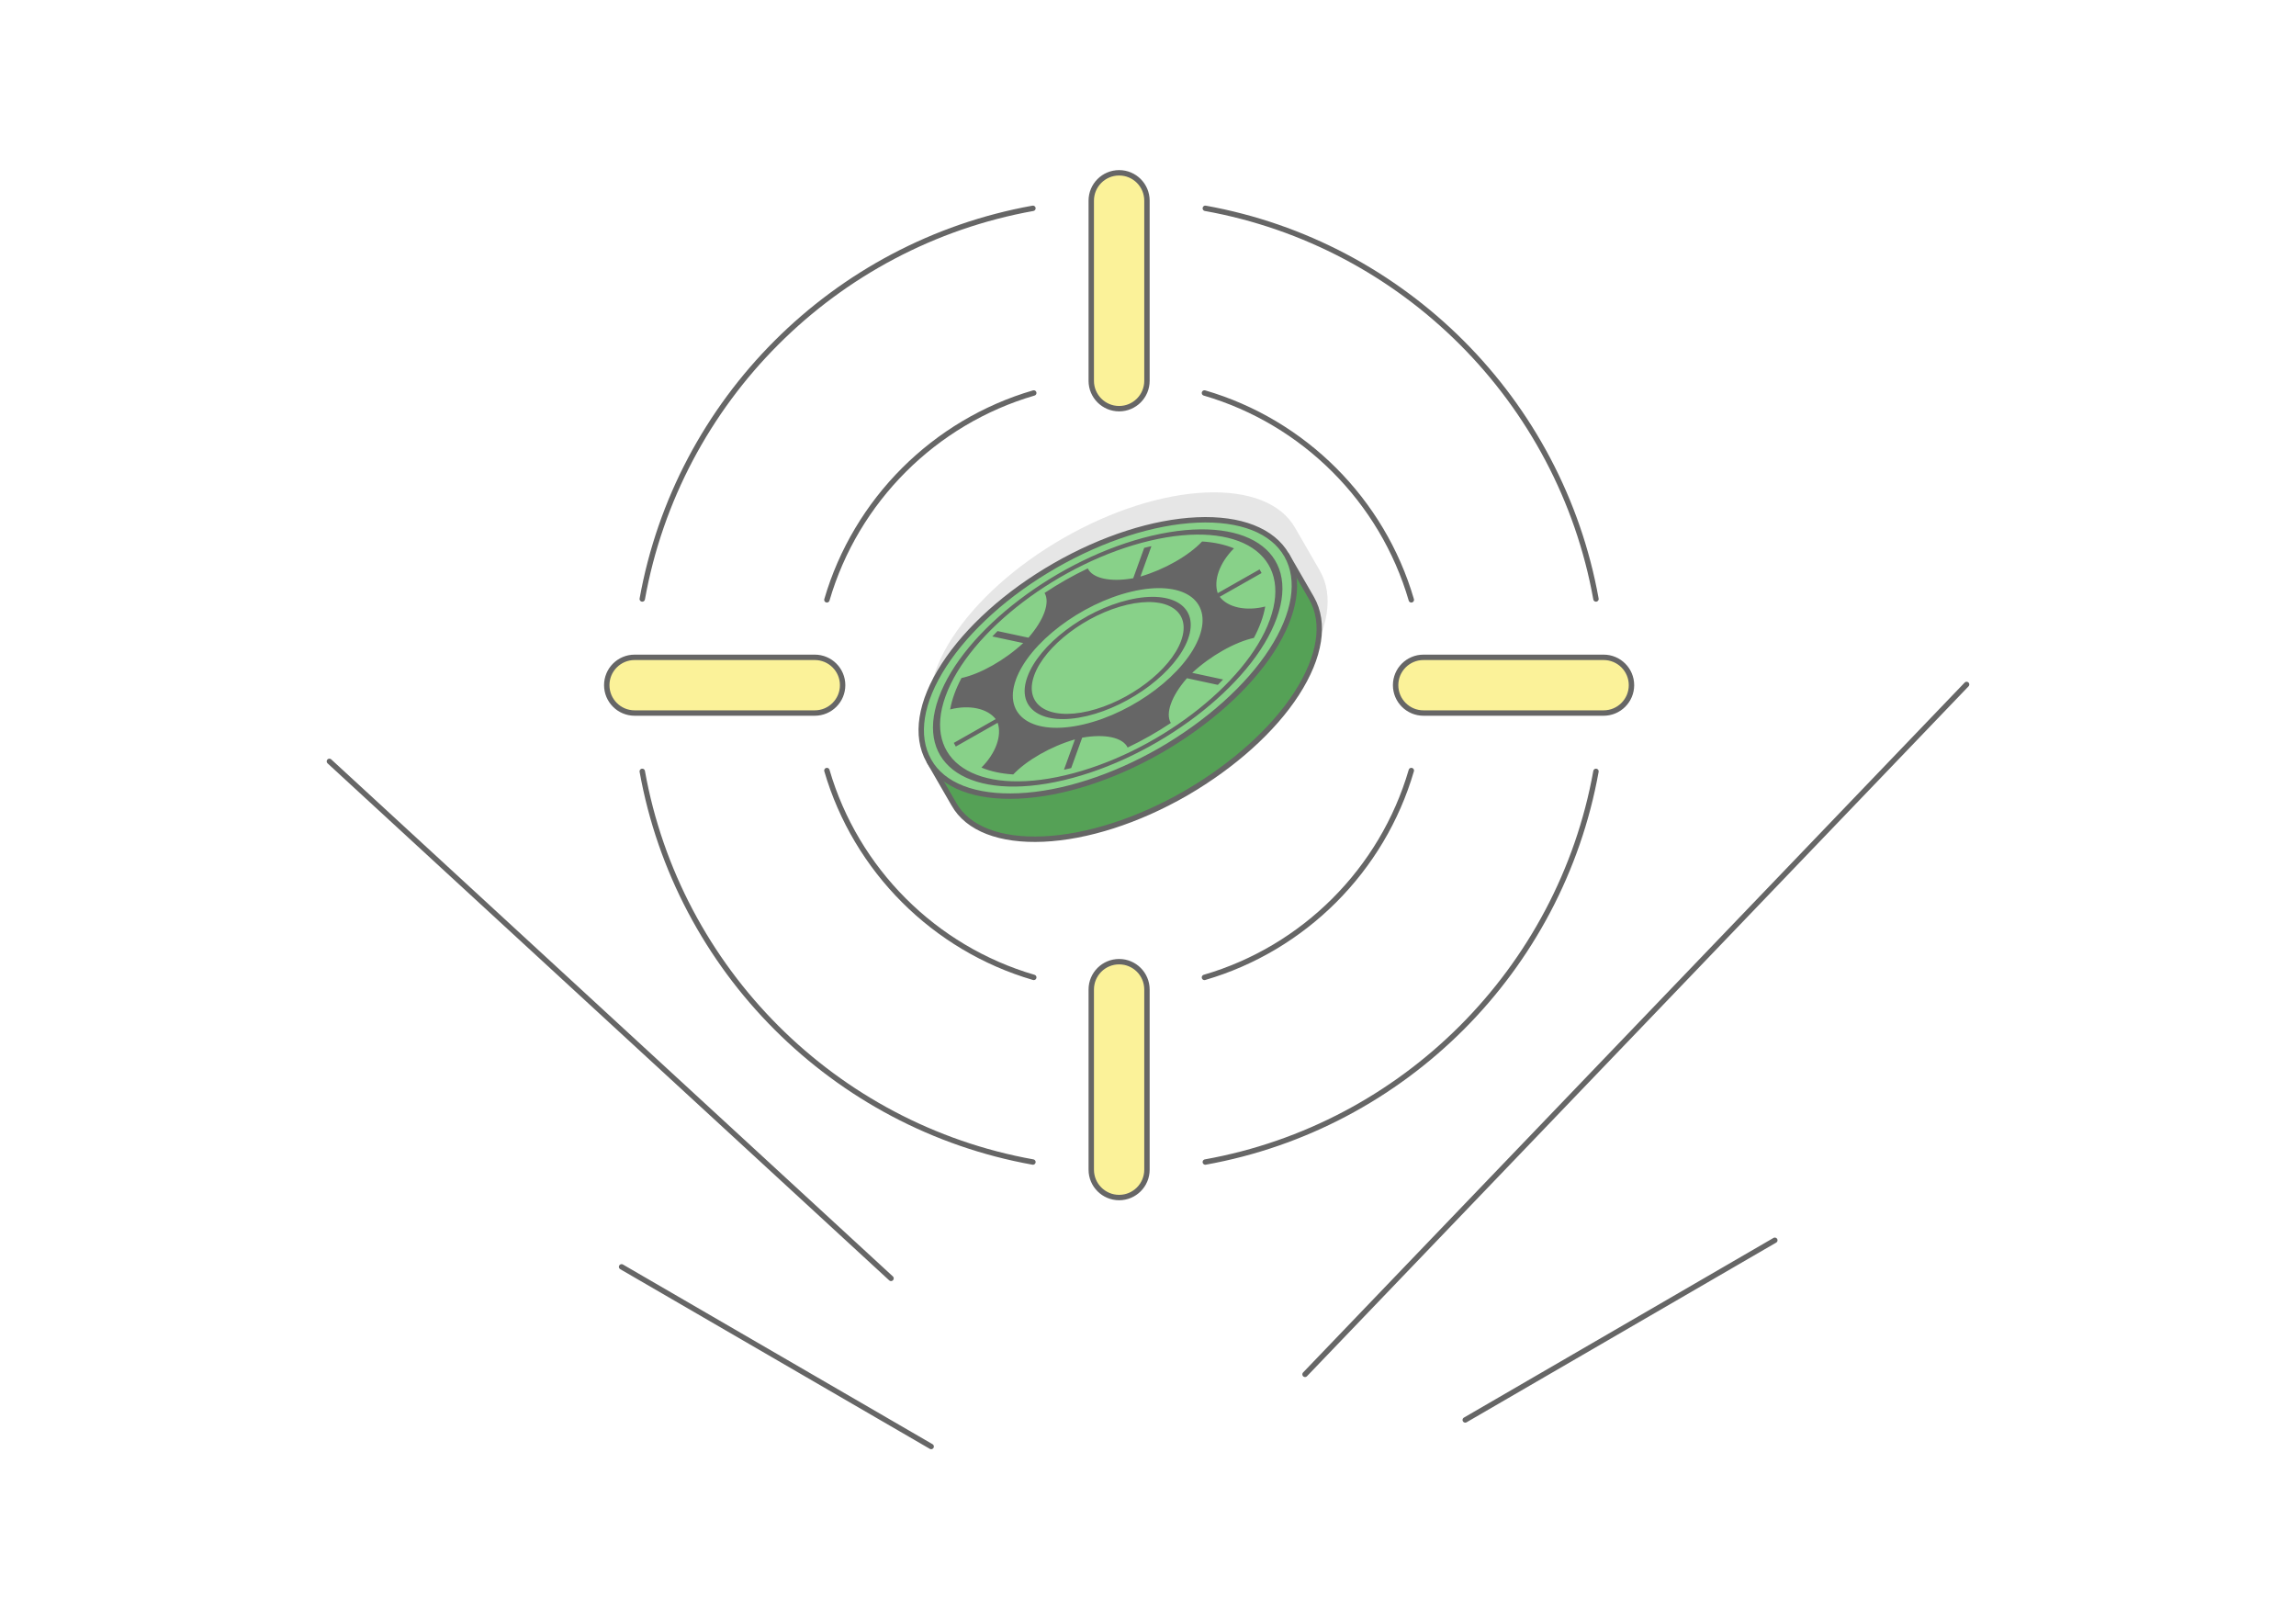 <?xml version="1.0" encoding="UTF-8"?>
<!DOCTYPE svg PUBLIC "-//W3C//DTD SVG 1.1//EN" "http://www.w3.org/Graphics/SVG/1.1/DTD/svg11.dtd">
<!-- Creator: CorelDRAW 2020 (64-Bit) -->
<svg xmlns="http://www.w3.org/2000/svg" xml:space="preserve" width="425px" height="300px" version="1.1" style="shape-rendering:geometricPrecision; text-rendering:geometricPrecision; image-rendering:optimizeQuality; fill-rule:evenodd; clip-rule:evenodd"
viewBox="0 0 9607.7 6781.9"
 xmlns:xlink="http://www.w3.org/1999/xlink"
 xmlns:xodm="http://www.corel.com/coreldraw/odm/2003">
 <defs>
  <style type="text/css">
   <![CDATA[
    .str1 {stroke:#666666;stroke-width:22.6;stroke-linecap:round;stroke-linejoin:round;stroke-miterlimit:2.613}
    .str0 {stroke:#666666;stroke-width:22.6;stroke-linecap:round;stroke-linejoin:round;stroke-miterlimit:2.613}
    .fil1 {fill:none}
    .fil4 {fill:#55A156}
    .fil6 {fill:#666666}
    .fil5 {fill:#88D189}
    .fil3 {fill:#E6E6E6}
    .fil0 {fill:white}
    .fil2 {fill:#FBF299;fill-rule:nonzero}
   ]]>
  </style>
 </defs>
 <g id="Layer_x0020_1">
  <g id="_2266742588448">
   <g>
    <g>
     <rect class="fil0" width="9607.7" height="6781.9"/>
     <g>
      <path class="fil1 str0" d="M5461 5750.9l2768.3 -2886.8m-4332.8 3188.8l-1295.4 -751.8m1127.4 48.2l-2350.1 -2163.4m4753 2755.8l1295.4 -751.8"/>
     </g>
    </g>
    <g>
     <path class="fil1 str1" d="M5043.7 871.7c830.5,149.2 1485.5,804.2 1634.7,1634.7m0 721.4c-149.2,830.6 -804.2,1485.6 -1634.7,1634.7m-721.4 0c-830.6,-149.1 -1485.6,-804.1 -1634.7,-1634.7m0 -721.4c149.1,-830.5 804.1,-1485.5 1634.7,-1634.7"/>
     <path class="fil1 str1" d="M5040.1 1644.4c416.2,121.3 744.3,449.4 865.6,865.6m0 714.3c-121.3,416.1 -449.4,744.2 -865.6,865.6m-714.3 0c-416.2,-121.4 -744.2,-449.5 -865.6,-865.6m0 -714.3c121.4,-416.2 449.5,-744.2 865.6,-865.6"/>
     <g>
      <path class="fil2 str0" d="M4799.5 4894.5c0,64.4 -52.1,116.6 -116.5,116.6 -64.4,0 -116.6,-52.2 -116.6,-116.6l0 -753.8c0,-64.4 52.2,-116.6 116.6,-116.6 64.4,0 116.5,52.2 116.5,116.6l0 753.8z"/>
      <path class="fil2 str0" d="M2655.6 2983.7c-64.4,0 -116.6,-52.2 -116.6,-116.6 0,-64.4 52.2,-116.5 116.6,-116.5l753.8 0c64.4,0 116.6,52.1 116.6,116.5 0,64.4 -52.2,116.6 -116.6,116.6l-753.8 0z"/>
      <path class="fil2 str0" d="M4566.4 839.7c0,-64.4 52.2,-116.6 116.6,-116.6 64.4,0 116.5,52.2 116.5,116.6l0 753.8c0,64.4 -52.1,116.6 -116.5,116.6 -64.4,0 -116.6,-52.2 -116.6,-116.6l0 -753.8z"/>
      <path class="fil2 str0" d="M6710.4 2750.6c64.4,0 116.6,52.1 116.6,116.5 0,64.4 -52.2,116.6 -116.6,116.6l-753.8 0c-64.4,0 -116.6,-52.2 -116.6,-116.6 0,-64.4 52.2,-116.5 116.6,-116.5l753.8 0z"/>
     </g>
    </g>
   </g>
   <g>
    <path class="fil3" d="M4449.5 2251.8c199.3,-114.4 411.9,-182.6 594.3,-190.8 182.4,-8.1 316.8,44.7 375.5,147.5l0.3 0.5 101.7 176.1 -0.1 0 2.2 3.8c58.8,102.8 36.3,245.7 -63.1,399.3 -98.6,152.4 -264.8,300.7 -461.4,415.2l-3.5 2c-199.2,114.4 -411.8,182.7 -594.3,190.8 -181.4,8.1 -316.8,-43.2 -374.6,-146.1l-0.9 -1.5 -100.1 -173.3c-1,-1.9 -2.1,-3.7 -3.2,-5.6l-0.8 -1.4c-57.9,-103.3 -36.1,-245.7 63.2,-399.3 99.2,-153.5 265.7,-302.9 464.8,-417.2z"/>
    <g>
     <path class="fil4 str0" d="M4518.8 2546.9c199.2,-114.3 411.8,-182.6 594.3,-190.8 69.3,-3.1 131.7,2.7 185.7,16.6l85.6 -49.4 102 176.6 -0.1 0 2.2 3.7c58.8,102.9 36.2,245.7 -63.1,399.4 -98.6,152.4 -264.8,300.7 -461.5,415.2l-3.4 2c-199.2,114.4 -411.8,182.6 -594.3,190.8 -181.4,8.1 -316.8,-43.2 -374.6,-146.1l-0.9 -1.5 -101.9 -176.6 84.1 -48.6c15,-55.2 42,-113.7 81,-174 99.3,-153.5 265.7,-303 464.9,-417.3z"/>
     <path class="fil5 str0" d="M4414.6 2366.6c199.3,-114.4 411.9,-182.7 594.3,-190.8 182.4,-8.2 316.8,44.7 375.5,147.5 58.8,102.9 36.2,245.7 -63.1,399.3 -98.6,152.4 -264.8,300.7 -461.5,415.3l-3.4 1.9c-199.3,114.4 -411.8,182.7 -594.3,190.8 -181.4,8.1 -316.9,-43.2 -374.7,-146.1l-0.8 -1.5c-58,-103.2 -36.1,-245.6 63.2,-399.2 99.2,-153.5 265.7,-302.9 464.8,-417.2z"/>
     <path class="fil6" d="M4803.1 2288.8c5.1,-1.2 10.1,-2.3 15.1,-3.4l-46 127.1c99.8,-28.9 201.6,-86.9 258.1,-146.7 50.9,3.2 95.7,13 133.3,28.8 -59.5,59.1 -86.5,133.1 -68,187.4l175.2 -99.5c3,5 5.8,10.1 8.3,15.4l-175.2 99.4c34.8,45 110.2,60.9 190.5,40.7 -3.5,20.4 -9.2,41.8 -17.3,64.1 -8.1,22.3 -18.2,44.7 -30.1,67.2 -79.3,17.3 -181.3,74.9 -258.2,146.2l129.3 27.8c-7.2,7.5 -14.5,15 -22,22.5l-129.3 -27.8c-64.8,73.9 -91.2,147.8 -67.4,187.3 -57.2,38.1 -118,72.8 -180.8,102.7 -19.8,-41.9 -94.7,-58.3 -190.2,-41.2l-45.9 127.1c-5.1,1.3 -10.1,2.5 -15.2,3.7 -5,1.2 -10.1,2.3 -15.1,3.4l46 -127.1c-99.8,28.9 -201.6,86.9 -258.1,146.7 -50.8,-3.1 -95.6,-12.9 -133.3,-28.7 59.5,-59.1 86.6,-133.1 68,-187.4l-175.2 99.4c-3,-4.9 -5.8,-10.1 -8.3,-15.3l175.3 -99.5c-34.9,-45 -110.2,-60.9 -190.6,-40.6 3.6,-20.5 9.3,-41.9 17.3,-64.1 8.1,-22.3 18.2,-44.8 30.1,-67.2 79.4,-17.3 181.3,-75 258.2,-146.3l-129.2 -27.7c7.1,-7.6 14.4,-15.1 21.9,-22.5l129.3 27.7c64.8,-73.9 91.2,-147.7 67.4,-187.2 57.2,-38.1 118.1,-72.8 180.9,-102.7 19.7,41.8 94.7,58.2 190.1,41.1l46 -127.1c5,-1.2 10.1,-2.5 15.1,-3.7zm-80 221.3c92.9,-21.9 167.1,-14.4 212,15.2 44.9,29.7 60.5,81.6 36.2,148.8l-0.1 0.4c-24.4,67.1 -83.9,136.6 -160.5,194.8 -76.7,58.2 -170.6,105.2 -263.4,127.1l-0.6 0.1c-92.6,21.7 -166.6,14.3 -211.4,-15.4 -44.9,-29.6 -60.5,-81.6 -36.2,-148.7 24.3,-67.2 83.9,-136.9 160.6,-195.2 76.7,-58.3 170.6,-105.3 263.4,-127.1zm186.3 34.7c-41,-27.2 -108.9,-34 -193.7,-14 -84.9,20 -170.8,63 -241,116.4 -70.2,53.3 -124.7,117 -146.9,178.4 -22.2,61.4 -7.9,108.9 33.2,136.1 41.1,27.1 108.9,33.9 193.8,14l0.2 -0.1c84.8,-20 170.6,-63 240.8,-116.3 70.1,-53.3 124.7,-117.1 146.8,-178.4 22.2,-61.5 7.9,-109 -33.2,-136.1zm-89.2 -303.2c195.3,-46 351.4,-30.3 445.9,32.1 94.5,62.5 127.4,171.7 76.3,313 -51.1,141.3 -176.5,287.9 -337.9,410.6 -160.7,122.1 -357,220.6 -551.4,266.9l-2.9 0.7c-195.3,45.9 -351.4,30.3 -445.9,-32.1 -94,-62.2 -127,-170.7 -77,-311l0.7 -2.1c51.1,-141.3 176.5,-287.8 338,-410.5 161.4,-122.7 358.9,-221.6 554.2,-267.6zm420.3 51.6c-90.7,-59.9 -240.5,-74.9 -427.8,-30.8 -187.3,44.1 -376.8,139 -531.8,256.7 -154.8,117.7 -275.1,258.2 -324.1,393.7l-0.1 0.2c-49,135.5 -17.4,240.4 73.3,300.3 90.6,59.9 240.2,74.9 427.4,30.9l0.3 -0.1c187.4,-44.1 376.9,-139 531.8,-256.8 154.9,-117.7 275.2,-258.3 324.2,-393.8 49.1,-135.6 17.5,-240.4 -73.2,-300.3zm-504.8 182.2c212.1,-49.9 339,34 283.5,187.4 -55.5,153.5 -272.3,318.3 -484.4,368.3 -212.1,49.9 -339.1,-34 -283.6,-187.5 55.5,-153.4 272.4,-318.2 484.5,-368.2z"/>
    </g>
   </g>
  </g>
 </g>
</svg>
